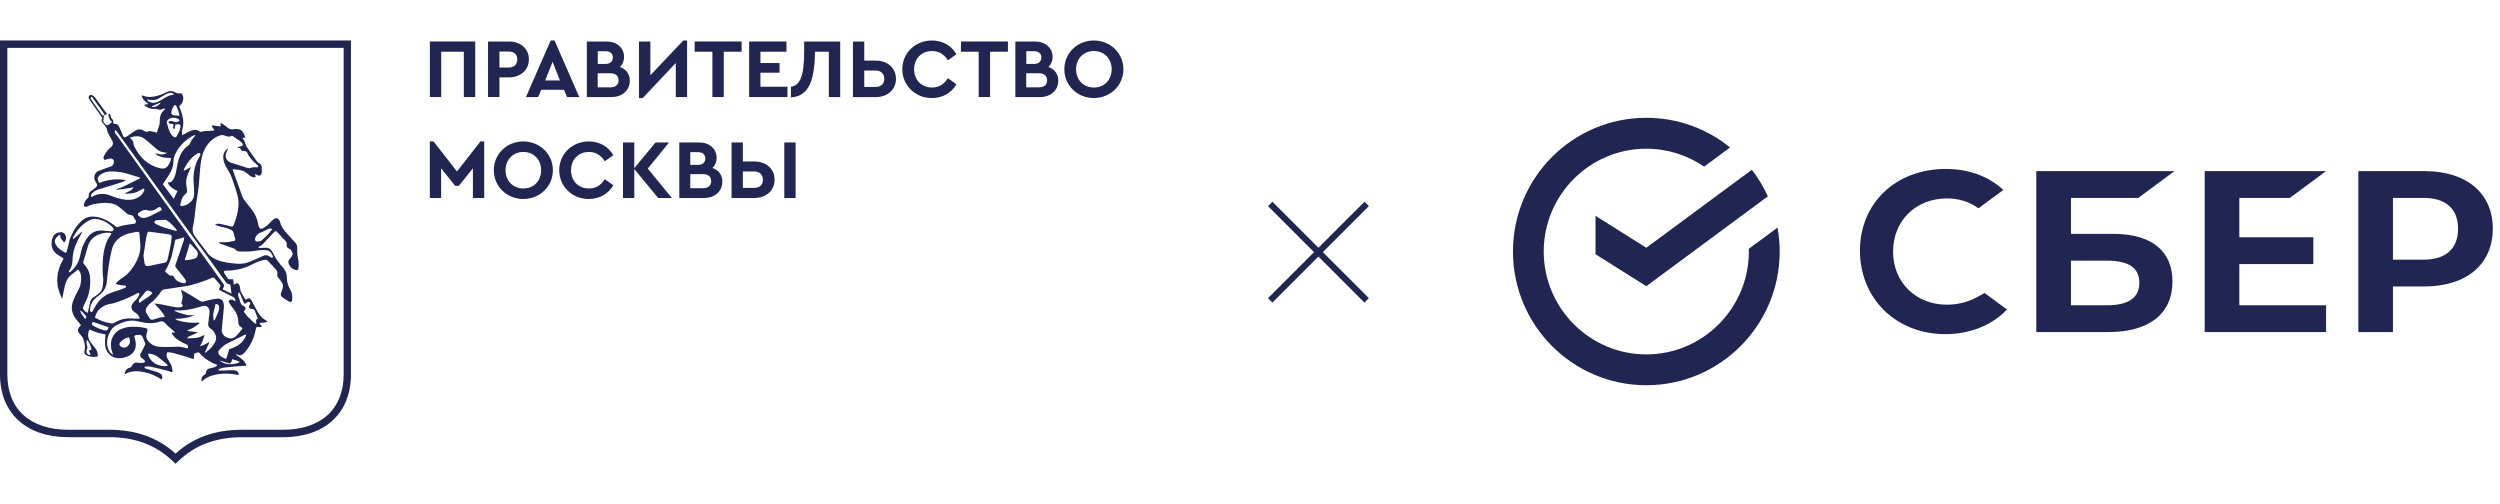 <svg width="347" height="70" viewBox="0 0 347 70" fill="none" xmlns="http://www.w3.org/2000/svg" xmlns:xlink="http://www.w3.org/1999/xlink">
	<desc>
			Created with Pixso.
	</desc>
	<defs/>
	<path id="Vector" d="M0 51.97C0 57.34 3.63 60.68 9.47 60.68L15.14 60.68C18.71 60.68 21.57 61.74 23.89 63.92L24.37 64.37L24.84 63.92C27.14 61.75 30 60.69 33.59 60.69L39.26 60.69C45.09 60.69 48.71 57.36 48.71 51.98L48.71 5.62L0 5.62L0 51.97ZM1.02 6.64L47.7 6.64L47.7 51.97C47.7 56.78 44.54 59.65 39.28 59.65L33.6 59.65C29.85 59.65 26.83 60.73 24.37 62.96C21.9 60.73 18.87 59.65 15.14 59.65L9.47 59.65C4.18 59.65 1.02 56.78 1.02 51.97L1.02 6.64Z" fill="#212552" fill-opacity="1" fill-rule="nonzero"/>
	<path id="Vector" d="M41.47 36.41C41.34 35.79 41.19 35.16 41.26 34.51C41.3 34.13 41.15 33.85 40.89 33.58C40.51 33.17 40.12 32.75 39.74 32.31C39.36 31.88 39.02 31.44 38.89 30.86C38.87 30.76 38.82 30.67 38.78 30.59C38.61 30.28 38.35 30.2 38.06 30.38C37.84 30.52 37.65 30.72 37.47 30.91C37.18 31.25 36.85 31.51 36.45 31.7C36.21 31.81 36.07 31.76 35.95 31.51C35.9 31.38 35.85 31.24 35.83 31.09C35.71 30.4 35.45 29.78 35.03 29.2C34.85 28.97 34.64 28.74 34.47 28.49C34.16 28.06 33.77 27.69 33.6 27.17C33.24 26.16 32.86 25.16 32.5 24.14C32.42 23.95 32.37 23.74 32.29 23.48C32.55 23.5 32.74 23.52 32.94 23.55C33.38 23.61 33.82 23.69 34.19 23.98C34.37 24.12 34.54 24.29 34.72 24.41C34.87 24.51 35.03 24.58 35.21 24.62C35.29 24.64 35.42 24.58 35.49 24.51C35.52 24.48 35.44 24.35 35.41 24.26C35.4 24.22 35.38 24.18 35.37 24.14C35.5 24.16 35.58 24.22 35.67 24.28C35.89 24.43 36.04 24.43 36.21 24.24C36.3 24.14 36.33 23.98 36.34 23.85C36.35 23.62 36.33 23.4 36.32 23.17C36.31 22.93 36.21 22.76 35.98 22.65C35.84 22.58 35.7 22.46 35.61 22.33C35.14 21.69 34.7 21.04 34.26 20.4C34.18 20.28 34.1 20.15 34.07 20.01C34 19.74 33.92 19.48 33.71 19.27C33.68 19.25 33.68 19.19 33.67 19.13C33.8 19.11 33.92 19.1 34.07 19.08C33.94 18.81 33.86 18.55 33.71 18.33C33.6 18.17 33.41 18.02 33.24 17.97C33.01 17.9 32.76 17.88 32.53 17.92C32.08 18.03 31.74 17.89 31.42 17.58C31.23 17.41 31.02 17.28 30.8 17.14C30.76 17.1 30.67 17.11 30.59 17.11C30.61 17.27 30.62 17.37 30.64 17.55C30.21 17.49 29.81 17.44 29.4 17.4C29.38 17.72 29.7 17.82 29.77 18.1C29.65 18.12 29.55 18.15 29.45 18.15C28.93 18.17 28.42 18.15 27.91 18.3C27.83 18.32 27.73 18.27 27.65 18.22C27.4 18.03 27.13 17.99 26.83 18.06C26.38 18.17 25.97 18.37 25.58 18.62C25.5 18.66 25.41 18.69 25.26 18.76C25.26 18.5 25.22 18.29 25.26 18.13C25.52 17.34 25.48 16.55 25.24 15.78C25.15 15.44 24.99 15.13 24.87 14.78C24.89 14.75 24.92 14.7 24.96 14.66C25.29 14.39 25.41 14.03 25.44 13.64C25.45 13.43 25.36 13.21 25.26 13.03C25.18 12.87 24.97 12.99 24.82 12.97C24.66 12.95 24.48 12.93 24.35 12.84C23.93 12.58 23.5 12.58 23.07 12.81C22.53 13.09 21.97 13.3 21.37 13.4C20.92 13.48 20.48 13.5 20.04 13.34C19.92 13.29 19.8 13.27 19.64 13.23C19.78 13.8 20.16 14.11 20.56 14.39C20.43 14.63 20.19 14.39 20.06 14.55C20.06 14.58 20.06 14.61 20.06 14.62C20.44 14.95 20.87 15.14 21.39 15.11C21.51 15.11 21.63 15.11 21.73 15.14C22.04 15.24 22.32 15.27 22.61 15.12C22.71 15.07 22.8 15.02 22.89 15.1C22.89 15.13 22.9 15.14 22.89 15.15C22.87 15.18 22.86 15.21 22.83 15.24C22.33 15.64 22.17 16.19 22.17 16.81C22.17 17.14 22.13 17.46 21.97 17.76C21.92 17.88 21.91 18.02 21.86 18.14C21.84 18.23 21.81 18.31 21.77 18.41C21.51 18.35 21.27 18.26 21.04 18.23C20.88 18.2 20.7 18.19 20.55 18.25C20.34 18.32 20.19 18.3 20.01 18.17C19.63 17.91 19.22 17.88 18.81 18.13C18.55 18.28 18.3 18.46 18.05 18.63C17.86 18.76 17.69 18.91 17.49 19.01C17.36 19.09 17.2 19.11 17.12 18.93C16.96 18.57 16.81 18.2 16.65 17.84C16.51 17.54 16.4 17.19 15.96 17.21C15.79 17.21 15.71 17.09 15.71 16.92C15.71 16.82 15.73 16.69 15.68 16.65C15.45 16.47 15.39 16.22 15.32 15.96C15.29 15.83 15.21 15.74 15.08 15.8C15.08 15.95 15.07 16.09 15.07 16.14C15.16 16.36 15.21 16.52 15.29 16.71C15.28 16.71 15.32 16.71 15.37 16.74C15.53 16.79 15.55 16.92 15.44 17.02C15.31 17.16 15.15 17.28 14.99 17.36C14.92 17.4 14.75 17.36 14.7 17.31C14.49 17.09 14.19 16.9 14.39 16.51C14.32 16.14 14.49 15.95 14.83 15.84C14.84 15.84 14.85 15.8 14.86 15.79C14.75 15.65 14.63 15.51 14.52 15.37C14.08 14.76 13.65 14.15 13.2 13.54C13.11 13.42 12.98 13.32 12.85 13.23C12.69 13.13 12.49 13.17 12.39 13.29C12.26 13.43 12.29 13.58 12.37 13.73C12.42 13.83 12.49 13.93 12.56 14.03C13.06 14.74 13.55 15.45 14.06 16.16C14.13 16.27 14.22 16.39 14.15 16.52C14.03 16.71 14.1 16.87 14.22 17.02C14.34 17.17 14.48 17.31 14.59 17.47C14.7 17.63 14.83 17.79 14.85 17.97C14.91 18.36 15.1 18.67 15.28 18.99C15.39 19.17 15.48 19.35 15.58 19.53C15.75 19.86 15.71 20.14 15.44 20.39C15.28 20.54 15.1 20.67 14.97 20.83C14.77 21.08 14.6 21.33 14.45 21.61C14.35 21.78 14.31 21.99 14.5 22.2C14.73 22.14 14.97 22.1 15.19 22.03C15.56 21.9 15.87 22.17 15.8 22.58C15.75 22.83 15.62 23.03 15.37 23.12C15.24 23.16 15.11 23.18 14.99 23.24C14.55 23.4 14.1 23.55 13.67 23.73C12.99 24.03 12.96 24.82 13.29 25.26C13.58 25.64 13.53 25.85 13.15 26.15C12.98 26.29 12.8 26.4 12.62 26.53C12.42 26.68 12.28 26.87 12.32 27.14C12.34 27.3 12.27 27.41 12.15 27.52C11.92 27.73 11.77 27.98 11.67 28.28C11.62 28.43 11.63 28.56 11.75 28.68C11.87 28.78 11.98 28.71 12.08 28.66C12.34 28.57 12.59 28.43 12.86 28.37C13.51 28.24 14.17 28.14 14.84 28.17C15.39 28.2 15.93 28.28 16.38 28.61C16.73 28.87 17.05 29.16 17.38 29.44C17.52 29.56 17.65 29.69 17.82 29.77C18 29.85 18.24 29.82 18.39 29.93C18.54 30.04 18.62 30.26 18.72 30.42L18.74 30.45C18.9 30.58 18.88 30.75 18.83 30.91C18.79 31.07 18.64 31.05 18.51 31.07C17.79 31.16 17.09 31.25 16.41 31.49C16.28 31.54 16.19 31.53 16.08 31.44C15.91 31.3 15.72 31.16 15.53 31.03C14.78 30.52 13.98 30.13 13.06 30.07C12.39 30.02 11.79 30.23 11.3 30.68C10.69 31.23 10.28 31.9 9.93 32.63C9.75 32.97 9.63 33.34 9.56 33.72C9.48 34.1 9.37 34.49 9.27 34.87C9.2 35.09 9.12 35.13 8.95 35.02C8.54 34.76 8.12 34.54 7.84 34.1C7.5 33.57 7.49 33.28 8.03 32.75C8.1 32.67 8.22 32.64 8.34 32.58C8.42 32.81 8.34 33.04 8.52 33.2C8.67 33.33 8.78 33.51 8.9 33.67C9.32 33.27 9.23 32.53 8.76 32.29C8.66 32.25 8.54 32.22 8.45 32.23C7.84 32.28 7.43 32.49 7.25 33.16C7.03 33.95 7.16 34.7 7.86 35.25C8.09 35.43 8.34 35.57 8.59 35.72C8.82 35.85 8.83 35.87 8.72 36.11C8.7 36.17 8.65 36.22 8.63 36.27C7.89 37.67 7.71 39.11 8.25 40.61C8.35 40.88 8.48 41.15 8.62 41.49C8.75 40.85 8.86 40.31 8.98 39.77C9.14 39.04 9.46 38.41 10.11 37.98C10.31 37.84 10.51 37.67 10.7 37.5C10.75 37.47 10.81 37.45 10.87 37.42C11.08 37.7 11.24 37.99 11.25 38.31C11.3 39 11.21 39.66 10.86 40.28C10.63 40.71 10.4 41.15 10.21 41.61C9.8 42.55 9.91 43.45 10.53 44.27C10.75 44.56 10.99 44.81 11.24 45.12C11.16 45.22 11.04 45.35 10.94 45.48C10.76 45.72 10.76 45.94 10.93 46.18C11 46.29 11.11 46.38 11.19 46.49C11.32 46.66 11.49 46.82 11.56 47.03C11.73 47.55 11.88 48.08 11.73 48.66C11.66 48.88 11.68 49.12 11.92 49.26C12.37 49.52 12.85 49.58 13.36 49.52C13.58 49.49 13.61 49.43 13.57 49.2C13.53 48.89 13.43 48.61 13.24 48.36C13 48.06 12.76 47.76 12.54 47.45C12.17 46.94 12.13 46.22 12.44 45.73C13.13 46.08 13.85 46.29 14.63 46.4C14.63 46.5 14.63 46.56 14.63 46.62C14.58 47.08 14.56 47.55 14.61 48.03C14.67 48.71 15.23 49.41 15.84 49.61C16.55 49.82 17.23 49.7 17.88 49.39C18.54 49.07 18.96 48.42 18.83 47.49C18.79 47.22 18.71 46.96 18.64 46.66C18.79 46.44 19.05 46.5 19.28 46.48C19.52 46.45 19.7 46.56 19.8 46.8C19.91 47.07 20.01 47.34 20.13 47.6C20.19 47.74 20.17 47.83 20.09 47.96C19.89 48.33 19.72 48.72 19.51 49.1C19.39 49.33 19.46 49.5 19.62 49.65C19.74 49.76 19.87 49.83 19.99 49.94C20.19 50.12 20.17 50.3 19.9 50.35C19.67 50.4 19.41 50.4 19.19 50.35C18.77 50.26 18.49 50.39 18.3 50.78C18.25 50.9 18.18 51.01 18.02 51.04C17.64 51.11 17.45 51.38 17.32 51.71C17.3 51.76 17.32 51.84 17.32 51.93C17.48 51.85 17.59 51.8 17.71 51.75C18.49 51.44 19.27 51.49 20.06 51.66C20.88 51.83 21.64 52.17 22.35 52.63C22.38 52.65 22.44 52.65 22.49 52.66C22.57 52.28 22.51 51.97 22.14 51.8C22.05 51.75 21.96 51.69 21.85 51.66C21.36 51.49 20.86 51.35 20.36 51.2C20.22 51.16 20.07 51.15 20.04 50.92C20.34 50.84 20.64 50.84 20.92 50.9C21.68 51.06 22.42 51.26 23.18 51.44C23.41 51.49 23.63 51.59 23.88 51.67C23.9 51.58 23.95 51.52 23.95 51.45C23.9 51.12 23.85 50.78 23.67 50.49C23.53 50.26 23.41 50.03 23.27 49.8C23.09 49.52 23.07 49.24 23.2 48.9C23.84 48.87 24.42 49.11 25.03 49.27C25.64 49.43 26.24 49.65 26.89 49.85C26.92 49.57 26.94 49.33 26.96 49.09C27.06 49.04 27.15 49.01 27.24 48.98C27.57 48.86 27.57 48.86 27.82 49.14C28.24 49.62 28.74 49.98 29.29 50.25C29.34 50.31 29.4 50.35 29.47 50.38C29.53 50.4 29.59 50.41 29.65 50.44C29.75 50.48 29.87 50.51 29.98 50.56C30.15 50.64 30.16 50.77 29.96 50.88C29.75 50.99 29.52 51.06 29.29 51.09C28.86 51.15 28.63 51.34 28.59 51.71C28.57 51.83 28.55 51.94 28.41 52C28.07 52.16 27.97 52.46 27.95 52.76C27.95 52.81 27.98 52.87 28.02 52.94C28.15 52.83 28.23 52.76 28.33 52.68C28.97 52.2 29.73 52 30.53 51.9C31.36 51.81 32.19 51.87 33.01 52.03C33.06 52.03 33.1 52.03 33.17 52.02C33.12 51.68 32.97 51.45 32.56 51.41C32.45 51.4 32.34 51.37 32.24 51.38C31.72 51.4 31.2 51.42 30.68 51.44C30.54 51.44 30.39 51.48 30.29 51.3C30.55 51.15 30.83 51.05 31.12 51.02C31.89 50.93 32.66 50.87 33.44 50.8C33.67 50.78 33.91 50.79 34.17 50.78C34.17 50.71 34.19 50.63 34.17 50.59C34.02 50.33 33.87 50.07 33.6 49.87C33.39 49.74 33.21 49.56 33 49.42C32.87 49.33 32.78 49.22 32.72 49.09C32.78 49.12 32.82 49.15 32.87 49.18C33.21 49.38 33.51 49.34 33.8 49.08C33.8 49.08 33.89 48.99 33.93 48.95C34.73 48.06 35.23 47.04 35.46 45.87C35.5 45.7 35.56 45.54 35.62 45.38C35.89 45.35 36.13 45.5 36.33 45.32C36.31 45.09 35.98 45.07 36.06 44.81C36.41 44.77 36.78 44.84 37.14 44.63C37.07 44.58 37.03 44.54 36.98 44.51C36.49 44.24 36.09 43.87 35.82 43.39C35.52 42.85 35.24 42.31 34.94 41.77C34.71 41.35 34.55 41.32 34.18 41.56C34.17 41.57 34.14 41.56 34.05 41.56C33.89 41.28 33.69 40.98 33.52 40.67C33.4 40.45 33.34 40.24 33.33 39.98C33.33 39.79 33.24 39.6 33.13 39.45C33.01 39.26 32.9 39.26 32.7 39.38C32.64 39.43 32.56 39.46 32.45 39.52C32.42 39.25 32.39 39.03 32.36 38.76C32.19 38.76 32.04 38.76 31.9 38.76C31.74 38.77 31.62 38.7 31.54 38.57C31.4 38.35 31.25 38.12 31.12 37.89C31.02 37.7 31.07 37.6 31.3 37.57C31.34 37.57 31.4 37.57 31.44 37.57C32.71 37.55 33.93 37.28 35.05 36.67C35.54 36.41 36.05 36.23 36.58 36.09C36.79 36.04 37.01 36.02 37.18 36.2C37.55 36.59 37.91 36.98 38.27 37.37C38.44 37.56 38.54 37.79 38.49 38.07C38.44 38.28 38.54 38.46 38.69 38.62C38.85 38.8 38.99 39.03 39.13 39.23C39.31 39.49 39.32 39.77 39.22 40.06C39.16 40.25 39.11 40.43 39.03 40.61C38.91 40.88 38.97 41.1 39.19 41.25C39.49 41.47 39.8 41.68 40.13 41.86C40.38 41.98 40.52 41.89 40.55 41.62C40.6 41.14 40.57 40.68 40.31 40.25C39.99 39.71 39.81 39.12 39.81 38.49C39.81 37.88 39.54 37.41 39.15 36.98C38.83 36.64 38.57 36.26 38.31 35.89C38.14 35.64 38.03 35.35 37.89 35.09C37.66 34.67 37.36 34.33 36.81 34.39C36.57 34.41 36.31 34.41 36.06 34.41C35.99 34.41 35.93 34.36 35.85 34.34C35.85 34.32 35.85 34.29 35.84 34.27C36.32 34.13 36.6 33.76 36.91 33.42C37.28 33.03 37.65 32.63 38.03 32.24C38.23 32.03 38.28 32.04 38.49 32.23C38.55 32.28 38.61 32.35 38.66 32.41C38.95 32.72 39.23 33.04 39.53 33.34C39.72 33.52 39.83 33.71 39.79 33.98C39.76 34.25 39.89 34.43 40.16 34.53C40.26 34.56 40.35 34.63 40.41 34.72C40.7 35.18 40.68 35.43 40.3 35.85C40.27 35.89 40.24 35.93 40.2 35.96C39.98 36.18 39.99 36.43 40.11 36.7C40.28 37.06 40.55 37.32 40.94 37.45C41.25 37.56 41.41 37.49 41.44 37.17C41.48 36.9 41.47 36.61 41.41 36.35L41.47 36.41ZM14.13 15.92C13.67 15.25 13.2 14.57 12.73 13.9C12.65 13.78 12.48 13.61 12.65 13.49C12.84 13.35 12.88 13.62 12.96 13.73C13.41 14.35 13.87 14.98 14.32 15.6C14.39 15.71 14.45 15.84 14.52 15.97C14.32 16.08 14.22 16.04 14.15 15.92L14.13 15.92ZM27.42 21.3C27.54 21.23 27.68 21.2 27.78 21.32C27.87 21.43 27.8 21.55 27.74 21.66C27.04 22.76 26.79 23.97 26.87 25.25C26.91 25.78 26.95 26.31 26.95 26.84C26.95 27.62 26.53 28.12 25.85 28.44C25.65 28.52 25.44 28.57 25.22 28.6C25.08 28.62 24.99 28.54 25.03 28.38C25.15 27.83 25.28 27.29 25.75 26.93C25.94 26.78 25.99 26.61 25.96 26.39C25.91 26.12 25.88 25.84 25.85 25.57C25.79 25.16 25.89 24.77 26.01 24.39C26.12 24.02 26.3 23.68 26.44 23.32C26.46 23.28 26.47 23.24 26.5 23.19C26.14 23.31 25.9 23.61 25.5 23.68C25.51 23.59 25.51 23.53 25.53 23.48C25.84 22.88 26.21 22.31 26.69 21.83C26.91 21.63 27.16 21.46 27.41 21.3L27.42 21.3ZM27.01 18.74C27.01 18.74 27.06 18.74 27.11 18.77C27.08 18.83 27.06 18.9 27.02 18.94C26.75 19.21 26.55 19.51 26.39 19.86C26.33 19.99 26.25 20.13 26.14 20.2C25.41 20.69 25.02 21.4 24.78 22.2C24.58 22.87 24.51 23.57 24.34 24.25C24.26 24.53 24.12 24.81 23.96 25.06C23.83 25.26 23.58 25.35 23.26 25.32C23.41 25.66 23.62 25.88 23.86 26.06C24.09 26.25 24.37 26.37 24.63 26.52C24.47 26.85 24.3 27.21 24.12 27.6C23.58 26.88 23.07 26.2 22.6 25.57C22.92 25.09 23.21 24.67 23.49 24.23C23.86 23.65 24.06 23 24.08 22.31C24.09 21.97 24.18 21.67 24.33 21.37C24.91 20.17 25.83 19.31 27.02 18.73L27.01 18.74ZM23.79 17.19C24.09 17.19 24.13 17.24 24.06 17.54C24.01 17.71 23.97 17.85 24.25 17.9C24.28 17.7 24.3 17.49 24.34 17.29C25.04 17.17 25.16 17.29 24.98 17.9C24.89 18.25 24.72 18.57 24.54 18.88C24.41 19.12 24.29 19.11 24.07 18.96C23.7 18.7 23.55 18.3 23.41 17.9C23.31 17.64 23.27 17.36 23.17 17.1C23.11 16.91 23.17 16.78 23.29 16.65C23.71 16.21 24.56 16.24 24.96 16.71C24.76 16.96 24.43 17.02 24.13 16.89C23.98 16.82 23.82 16.78 23.66 16.78C23.56 16.78 23.46 16.88 23.36 16.93C23.47 17.15 23.61 17.2 23.8 17.2L23.79 17.19ZM24.49 14.75C24.61 14.99 24.69 15.24 24.78 15.48C24.83 15.66 24.88 15.84 24.93 16.07C24.61 16.05 24.37 16.04 24.13 16.01C23.86 15.98 23.75 15.83 23.79 15.56C23.83 15.26 23.94 14.98 24.12 14.73C24.27 14.52 24.37 14.52 24.49 14.75ZM21.11 14.84C21.11 14.84 21.09 14.78 21.08 14.75C21.48 14.58 21.87 14.39 22.32 14.21C22.06 14.66 21.57 14.9 21.11 14.84ZM22.67 13.71C22.29 13.93 21.92 14.19 21.46 14.26C21.13 14.32 20.84 14.22 20.57 14.05C20.51 14.01 20.48 13.93 20.41 13.81C20.66 13.83 20.85 13.84 21.03 13.87C21.4 13.92 21.72 13.85 22.04 13.66C22.4 13.44 22.77 13.23 23.13 13.02C23.4 12.87 23.68 12.85 23.97 12.95C24.02 12.97 24.07 13.02 24.13 13.08C24.09 13.12 24.06 13.16 24.03 13.16C23.52 13.19 23.09 13.47 22.66 13.7L22.67 13.71ZM20.03 19.25C20.45 19.55 20.84 19.9 21.23 20.25C21.59 20.57 21.93 20.91 22.4 21.07C22.64 21.14 22.9 21.16 23.21 21.22C22.92 21.39 22.64 21.46 22.38 21.44C22.1 21.43 21.83 21.32 21.54 21.25C21.78 21.67 22.67 21.96 23.71 21.92C23.71 22.03 23.74 22.16 23.71 22.25C23.6 22.5 23.48 22.76 23.33 22.99C23.07 23.36 22.71 23.47 22.25 23.36C20.55 22.96 19.41 21.89 18.66 20.36C18.58 20.21 18.54 20.05 18.52 19.88C18.49 19.64 18.42 19.44 18.19 19.31C18.14 19.27 18.12 19.2 18.05 19.11C18.78 18.83 19.44 18.83 20.04 19.25L20.03 19.25ZM17.59 27.74C16.77 27.67 16.01 27.42 15.26 27.12C14.43 26.8 13.61 26.84 12.82 27.29C12.79 27.32 12.75 27.32 12.71 27.34C12.56 27.17 12.61 27.03 12.73 26.89C13 26.58 13.34 26.39 13.72 26.27C14.7 25.98 15.67 25.69 16.63 25.38C16.82 25.32 17.02 25.24 17.2 25.17C17.28 25.13 17.33 25.08 17.46 24.99C16.14 24.77 14.96 24.93 13.77 25.39C13.44 24.84 13.5 24.57 13.98 24.22C14.42 23.9 14.91 23.81 15.42 23.8C16.13 23.8 16.84 23.87 17.54 24.07C18.16 24.25 18.78 24.44 19.4 24.64C19.42 24.64 19.44 24.67 19.47 24.7C19.29 24.91 19.03 24.92 18.82 25.05C18.62 25.18 18.39 25.28 18.17 25.38C17.95 25.5 17.72 25.61 17.49 25.72C17.28 25.83 17.06 25.92 16.83 26.02C16.61 26.11 16.36 26.18 16.13 26.3C16.33 26.4 16.51 26.3 16.69 26.28C16.9 26.25 17.1 26.22 17.31 26.2C17.51 26.17 17.72 26.15 17.91 26.11C18.11 26.07 18.3 26.02 18.52 25.98C18.41 26.32 18.19 26.46 17.32 26.83C17.37 26.86 17.42 26.89 17.45 26.89C18.11 26.87 18.75 26.84 19.34 26.47C19.49 26.38 19.65 26.29 19.81 26.21C19.87 26.19 19.97 26.19 20.01 26.22C20.04 26.27 20.05 26.37 20.03 26.42C19.88 26.79 19.64 27.1 19.32 27.32C18.8 27.66 18.23 27.78 17.6 27.73L17.59 27.74ZM24.43 37.15C24.76 37.55 25.09 37.96 25.4 38.36C25.53 38.53 25.66 38.7 25.77 38.9C25.81 38.98 25.85 39.13 25.79 39.19C25.73 39.26 25.59 39.34 25.49 39.32C24.96 39.21 24.45 39.03 24.18 38.51C24.08 38.3 23.96 38.19 23.7 38.25C23.64 38.26 23.56 38.23 23.5 38.2C23.34 38.07 23.19 37.93 23.04 37.8C22.93 37.7 22.91 37.6 22.99 37.48C23.09 37.31 23.21 37.14 23.29 36.95C23.47 36.52 23.68 36.1 23.8 35.65C24 34.88 24.15 34.1 24.34 33.28C24.69 33.19 25.09 33.08 25.56 32.95C25.53 33.12 25.56 33.25 25.51 33.37C25.24 34.18 24.96 34.99 24.69 35.8C24.58 36.1 24.48 36.41 24.37 36.72C24.3 36.88 24.33 37.02 24.43 37.16L24.43 37.15ZM25.64 36.1C25.87 35.35 26.11 34.6 26.34 33.79C26.45 33.88 26.52 33.92 26.57 33.98C26.82 34.25 27.08 34.53 27.32 34.81C27.54 35.07 27.47 35.63 27.2 35.81C26.97 35.96 25.97 36.16 25.63 36.1L25.64 36.1ZM18.73 43.37C18.99 43.53 19.21 43.7 19.32 43.99C19.35 44.07 19.35 44.15 19.36 44.24C18.93 44.22 18.54 44.21 18.16 44.2C17.33 44.16 16.56 44.38 15.85 44.82C15.77 44.88 15.65 44.91 15.55 44.9C14.93 44.81 14.34 44.67 13.79 44.39C13.58 44.28 13.38 44.2 13.19 44.1C13.23 43.73 13.53 43.14 13.8 42.91C14.26 42.51 14.78 42.23 15.42 42.16C15.79 42.11 16.14 41.96 16.5 41.84C17.4 41.54 18.25 41.15 19.07 40.69C19.11 40.67 19.15 40.66 19.21 40.65C19.23 40.65 19.25 40.65 19.31 40.66C19.41 40.96 19.22 41.17 19.07 41.39C18.91 41.61 18.7 41.77 18.53 41.97C18.09 42.5 18.15 43 18.74 43.37L18.73 43.37ZM19.4 41.46C19.63 41.19 19.86 40.93 20.07 40.65C20.36 40.28 20.56 40.24 20.96 40.5C21.01 40.53 21.05 40.57 21.1 40.6C21.11 40.61 21.12 40.65 21.14 40.7C20.68 41.29 19.92 41.53 19.38 42.06C19.22 41.77 19.23 41.65 19.41 41.45L19.4 41.46ZM20.9 36.87C20.22 37.02 20.1 36.95 20.02 36.25C19.99 36.03 19.96 35.8 19.93 35.57C19.92 35.57 19.91 35.57 19.9 35.57C20.02 34.76 20.14 33.95 20.27 33.14C20.31 32.9 20.36 32.65 20.44 32.41C20.5 32.17 20.56 32.14 20.81 32.17C21.68 32.28 22.55 32.4 23.42 32.52C23.5 32.53 23.58 32.57 23.66 32.59C23.8 32.65 23.85 32.73 23.84 32.9C23.73 33.95 23.5 34.99 23.26 36.02C23.19 36.3 23.04 36.44 22.75 36.49C22.13 36.6 21.52 36.73 20.91 36.87L20.9 36.87ZM24.41 32.05C23.53 31.78 22.61 31.6 21.78 31.16C21.63 31.08 21.43 31.02 21.44 30.82C21.44 30.62 21.68 30.58 21.83 30.56C22.21 30.52 22.6 30.52 22.99 30.52C23.06 30.52 23.15 30.58 23.21 30.62C23.74 30.99 24.16 31.46 24.58 32C24.49 32.03 24.45 32.05 24.42 32.04L24.41 32.05ZM22.13 29.33C21.69 29.56 21.26 29.79 20.81 30C20.58 30.11 20.33 30.19 20.08 30.24C19.75 30.32 19.47 30.18 19.24 29.94C19.1 29.79 19.1 29.66 19.25 29.54C19.61 29.26 20.03 29.04 20.48 29.18C20.92 29.32 21.29 29.24 21.65 29.01C21.71 28.97 21.77 28.93 21.83 28.89C22.2 28.64 22.25 28.65 22.48 29.13C22.35 29.2 22.24 29.28 22.12 29.34L22.13 29.33ZM11.13 35.41C10.98 36.32 10.55 37.06 9.86 37.66C9.79 37.72 9.69 37.76 9.61 37.81C9.59 37.79 9.57 37.75 9.55 37.73C9.57 37.68 9.58 37.61 9.61 37.57C9.94 37.12 10.05 36.6 10.07 36.06C10.09 35.11 10.36 34.22 10.78 33.39C10.98 32.98 11.21 32.59 11.46 32.15C11.36 32.21 11.3 32.23 11.24 32.27C10.96 32.52 10.68 32.77 10.4 33C10.34 33.06 10.25 33.1 10.13 33.17C10.13 33.07 10.11 33.01 10.13 32.98C10.66 31.98 11.35 31.13 12.38 30.59C12.66 30.43 12.95 30.37 13.25 30.39C14.21 30.46 15 30.92 15.67 31.59C15.75 31.68 15.82 31.77 15.74 31.91C15.67 32.05 15.57 32.13 15.4 32.11C15 32.06 14.61 32.03 14.21 32C13.15 31.91 12.45 32.45 11.92 33.31C11.52 33.95 11.27 34.66 11.16 35.4L11.13 35.41ZM11.83 44.32C11.56 43.92 11.29 43.59 11.12 43.18C11.15 43.16 11.18 43.14 11.2 43.12C11.29 43.19 11.37 43.26 11.45 43.33C11.58 43.47 11.71 43.62 11.84 43.75C12.03 43.96 12.03 43.96 11.81 44.31L11.83 44.32ZM12.7 48.53C12.58 48.57 12.48 48.59 12.4 48.62C12.31 48.81 12.46 48.9 12.52 49.03C12.55 49.1 12.53 49.18 12.54 49.27C12.45 49.26 12.35 49.27 12.28 49.23C11.99 49.04 11.92 48.87 12.05 48.56C12.13 48.36 12.16 48.18 12.08 47.96C11.97 47.62 11.99 47.39 12.08 47.17C12.27 47.3 12.65 48.09 12.7 48.53ZM12.18 43.43C11.85 43.29 11.63 43.1 11.52 42.8C11.49 42.72 11.56 42.58 11.6 42.47C11.77 42.08 11.98 41.71 12.13 41.32C12.5 40.32 12.6 39.29 12.47 38.25C12.4 37.66 12.08 37.14 11.68 36.68C11.58 36.57 11.52 36.46 11.58 36.3C11.79 35.59 11.99 34.88 12.2 34.18C12.48 33.27 13.1 32.71 14.01 32.45C14.41 32.33 14.8 32.26 15.23 32.32C15.29 32.32 15.36 32.37 15.46 32.4C15.41 32.5 15.38 32.58 15.32 32.66C14.76 33.42 14.51 34.3 14.37 35.22C14.25 36 14.23 36.8 14.25 37.6C14.25 37.91 14.26 38.23 14.31 38.54C14.36 38.94 14.31 39.34 14.26 39.73C14.21 40.19 13.98 40.55 13.62 40.82C13.41 40.98 13.19 41.13 12.96 41.27C12.72 41.42 12.57 41.63 12.52 41.91C12.42 42.39 12.3 42.87 12.18 43.42L12.18 43.43ZM12.6 43.28C12.54 43.24 12.48 43.1 12.48 43.01C12.54 42.21 12.9 41.6 13.56 41.14C14.29 40.65 14.75 39.99 14.83 39.09C14.96 37.6 15.16 36.11 15.52 34.66C15.75 33.71 16.35 33.04 17.23 32.63C17.81 32.36 18.41 32.29 19.03 32.18C19.28 32.14 19.34 32.21 19.36 32.47C19.39 32.93 19.42 33.39 19.47 33.85C19.58 35.03 19.13 36.05 18.51 37.01C18.11 37.61 17.66 38.15 17.03 38.53C16.78 38.68 16.56 38.88 16.34 39.06C16.25 39.13 16.18 39.23 16.05 39.37C16.54 39.63 17.03 39.59 17.47 39.65C17.55 39.82 17.47 39.9 17.35 39.96C17.09 40.05 16.83 40.16 16.58 40.25C16.12 40.41 15.66 40.54 15.21 40.72C14.33 41.09 13.68 41.71 13.22 42.54C13.11 42.74 12.99 42.93 12.88 43.14C12.82 43.25 12.73 43.37 12.6 43.29L12.6 43.28ZM14.52 45.86C13.95 45.72 13.4 45.49 12.89 45.18C12.7 45.06 12.7 45 12.89 44.67C13.61 44.91 14.33 45.16 15.05 45.41C15.03 45.74 14.83 45.94 14.53 45.86L14.52 45.86ZM17.52 48.19C17.23 48.34 16.7 48.18 16.59 47.88C16.55 47.8 16.58 47.67 16.62 47.61C16.73 47.47 16.84 47.33 16.99 47.22C17.24 47.03 17.54 46.87 17.88 46.82C18.22 47.33 17.99 47.94 17.52 48.19ZM23.31 50.72C23.01 50.92 22.19 50.81 21.62 50.51C21.05 50.21 20.57 49.56 20.56 49.08C21 49.11 21.42 49.2 21.78 49.44C22.18 49.72 22.53 50.04 22.91 50.34C23.05 50.45 23.17 50.58 23.31 50.71L23.31 50.72ZM26.06 48.36C25.99 48.35 25.9 48.34 25.83 48.32C25.4 48.19 24.98 48.11 24.54 48.12C23.97 48.14 23.41 48.18 22.83 48.16C22.38 48.14 21.92 48.16 21.48 48C21.07 47.85 20.74 47.59 20.49 47.23C20.23 46.85 20.28 46.44 20.42 46.04C20.53 45.71 20.5 45.6 20.16 45.53C19.81 45.45 19.47 45.38 19.12 45.37C18.5 45.35 17.86 45.32 17.25 45.51C16.69 45.69 16.18 45.95 15.83 46.45C15.3 47.24 15.28 48.07 15.6 48.95C15.62 49.02 15.65 49.1 15.67 49.16C15.65 49.18 15.62 49.2 15.6 49.22C15.52 49.13 15.41 49.07 15.33 48.97C14.85 48.35 14.78 47.63 14.94 46.91C15.02 46.56 15.18 46.23 15.36 45.91C15.7 45.29 16.33 45.03 16.94 44.78C17.64 44.51 18.37 44.42 19.11 44.59C19.47 44.66 19.81 44.75 20.17 44.8C20.76 44.89 21.35 44.87 21.93 44.72C21.98 44.71 22.05 44.68 22.1 44.66C22.49 44.52 22.77 44.64 23.04 44.96C23.34 45.32 23.73 45.6 24.08 45.92C24.14 45.99 24.21 46.05 24.27 46.11C24.26 46.13 24.24 46.16 24.23 46.18C24.1 46.17 23.97 46.16 23.81 46.14C23.85 46.24 23.86 46.3 23.89 46.36C24.27 46.95 24.84 47.31 25.46 47.61C25.57 47.66 25.67 47.72 25.78 47.76C26.12 47.92 26.13 47.93 26.06 48.36ZM28.43 48.94C28.65 48.42 28.86 47.96 29.06 47.51C29.05 47.5 29.03 47.48 29.02 47.47C28.83 47.59 28.63 47.72 28.43 47.81C28.22 47.91 28 48 27.75 48.04C28.07 47.55 28.26 47.04 28.37 46.49C28.06 46.62 27.78 46.8 27.48 46.85C27.01 46.94 26.53 46.94 26.04 46.97C26.03 46.94 26.02 46.92 26 46.89C26.06 46.83 26.12 46.76 26.19 46.72C26.53 46.56 26.87 46.41 27.22 46.26C27.28 46.23 27.34 46.19 27.48 46.12C27.15 46.08 26.91 46.05 26.67 46.02C26.43 46 26.19 45.97 25.94 45.88C26.26 45.74 26.58 45.62 26.87 45.46C27.16 45.29 27.41 45.07 27.75 44.83C27.62 44.8 27.55 44.78 27.5 44.78C26.54 44.86 25.59 44.75 24.67 44.47C24.54 44.42 24.42 44.35 24.29 44.25C25.22 44.25 26.12 44.13 26.97 43.77C26.5 43.77 26.03 43.77 25.57 43.62C25.12 43.5 24.68 43.36 24.25 43.18C24.25 43.15 24.25 43.13 24.25 43.1C24.34 43.09 24.41 43.05 24.5 43.06C25.32 43.14 26.11 43.01 26.89 42.82C27.28 42.72 27.67 42.63 28.05 42.5C28.83 42.23 29.16 42.95 29.08 43.45C29.02 43.94 28.97 44.43 28.9 44.92C28.86 45.23 28.99 45.46 29.25 45.62C29.57 45.81 29.75 46.11 29.89 46.43C30.04 46.77 30.04 47.12 29.87 47.45C29.58 48.05 29.12 48.5 28.59 48.9C28.57 48.93 28.52 48.93 28.42 48.95L28.43 48.94ZM29.68 43.2C29.77 42.87 29.84 42.54 29.92 42.19C30.2 42.18 30.42 42.35 30.42 42.65C30.42 42.82 30.4 43 30.35 43.15C30.21 43.53 30.05 43.91 29.87 44.28C29.84 44.36 29.77 44.41 29.67 44.52C29.57 44.02 29.57 43.61 29.68 43.2ZM33.28 50.2C33.06 50.46 32.25 50.62 31.61 50.53C31.21 50.48 30.8 50.3 30.51 50.07C30.52 50.07 30.54 50.05 30.55 50.06C30.92 50.17 31.29 50.29 31.65 50.39C31.95 50.48 32.03 50.44 32.15 50.16C32.19 50.06 32.22 49.95 32.24 49.85C32.42 49.91 32.6 49.96 32.78 50.02C32.94 50.07 33.1 50.13 33.26 50.2L33.28 50.2ZM34.07 46.77C33.72 47.5 33.11 47.96 32.38 48.27C32.21 48.34 32.02 48.4 31.83 48.46C31.69 48.9 31.55 49.35 31.4 49.81C31.01 49.7 30.69 49.54 30.45 49.27C30.24 49.05 30.24 48.75 30.48 48.52C30.75 48.25 31.04 47.96 31.36 47.78C32.05 47.39 32.78 47.07 33.49 46.71C33.69 46.62 33.89 46.52 34.09 46.41C34.19 46.54 34.13 46.64 34.07 46.76L34.07 46.77ZM33.18 40.55C33.53 41.06 33.61 41.68 33.96 42.19C34.1 42.1 34.21 42.04 34.32 41.96C34.45 41.87 34.57 41.88 34.68 41.97C34.77 42.06 34.75 42.17 34.68 42.27C34.45 42.59 34.59 42.88 35.02 42.9C35.21 42.9 35.31 43 35.38 43.16C35.51 43.52 35.65 43.87 35.79 44.25C35.71 44.28 35.63 44.33 35.53 44.37C35.55 44.53 35.56 44.71 35.58 44.87C35.45 44.99 35.36 44.9 35.27 44.81C34.96 44.51 34.63 44.22 34.34 43.91C34.16 43.71 34.02 43.5 33.83 43.26C33.89 43.18 33.93 43.14 33.96 43.09C34.17 42.79 34.12 42.6 33.78 42.45C33.59 42.36 33.45 42.24 33.38 42.02C33.32 41.74 33.19 41.48 33.1 41.2C33.05 40.99 32.97 40.78 33.18 40.55ZM32.67 41.82C32.55 41.77 32.49 41.74 32.42 41.69C32.24 41.55 32.05 41.54 31.86 41.66C31.73 41.74 31.7 41.83 31.78 41.96C31.91 42.17 32.02 42.38 32.17 42.57C32.54 43.02 32.88 43.49 33 44.08C33.05 44.31 33.07 44.53 33.08 44.76C33.08 45.08 33.23 45.31 33.52 45.44C33.57 45.46 33.6 45.49 33.67 45.56C33.54 45.73 33.42 45.91 33.28 46.08C33.11 46.28 32.94 46.48 32.74 46.67C32.38 47.03 31.93 47.04 31.5 46.85C31.09 46.68 30.74 46.29 30.78 45.78C30.81 45.47 30.83 45.16 30.87 44.84C30.94 44.1 31.01 43.36 31.08 42.61C31.09 42.49 31.08 42.37 31.06 42.25C31 41.71 30.71 41.43 30.18 41.46C29.77 41.48 29.37 41.57 28.97 41.66C28.71 41.71 28.46 41.81 28.2 41.87C28.08 41.89 27.93 41.87 27.82 41.8C27.41 41.56 27.02 41.29 26.62 41.06C26.16 40.78 25.69 40.52 25.21 40.26C25.19 40.25 25.15 40.26 25.12 40.26C25.2 40.57 25.34 40.87 25.35 41.17C25.35 41.48 25.23 41.78 25.16 42.11C25.18 42.15 25.24 42.19 25.28 42.24C25.33 42.32 25.41 42.45 25.39 42.47C25.32 42.55 25.21 42.63 25.11 42.64C24.85 42.66 24.57 42.68 24.31 42.63C23.66 42.52 23.01 42.37 22.36 42.25C22.06 42.2 21.76 42.15 21.42 42.12C21.95 42.71 22.53 43.23 22.87 43.94C22.83 43.97 22.8 44.01 22.78 44.01C22.24 44.01 21.75 44.22 21.24 44.36C21.04 44.41 20.91 44.38 20.81 44.22C20.66 43.98 20.51 43.74 20.36 43.52C20.1 43.11 20.26 42.75 20.53 42.43C20.66 42.28 20.78 42.14 20.95 42.03C21.48 41.67 21.82 41.16 22.2 40.68C22.29 40.56 22.36 40.43 22.46 40.33C22.52 40.26 22.63 40.2 22.73 40.18C23.66 40.03 24.58 39.89 25.52 39.76C26.89 39.57 28.18 39.08 29.45 38.56C29.61 38.5 29.71 38.52 29.82 38.66C30.02 38.92 30.23 39.17 30.46 39.41C30.61 39.57 30.61 39.72 30.51 39.89C30.34 40.2 30.35 40.21 30.66 40.37C31.22 40.65 31.78 40.93 32.34 41.21C32.58 41.33 32.66 41.51 32.68 41.81L32.67 41.82ZM31.3 39.08C31.42 39.25 31.54 39.42 31.77 39.43C31.93 39.43 31.99 39.57 32 39.71C32.04 40.03 32.08 40.34 32.13 40.75C31.7 40.55 31.32 40.37 30.91 40.17C30.95 40.06 30.97 39.98 31.02 39.91C31.15 39.73 31.12 39.57 30.99 39.38C30.14 38.22 29.31 37.04 28.47 35.87C27.35 34.3 26.21 32.73 25.09 31.16C24.17 29.88 23.26 28.61 22.34 27.33C20.35 24.55 18.37 21.79 16.38 19.01C16.25 18.84 16.12 18.67 15.99 18.5C15.87 18.33 15.87 18.19 16.06 18.04C16.32 18.4 16.56 18.73 16.81 19.08C18.45 21.36 20.09 23.62 21.73 25.9C22.9 27.52 24.07 29.14 25.23 30.76C26.46 32.46 27.71 34.16 28.96 35.85C29.73 36.93 30.52 38 31.29 39.09L31.3 39.08ZM36.99 34.72C37.28 34.76 37.48 34.89 37.63 35.13C37.72 35.27 37.82 35.42 37.88 35.57C37.9 35.62 37.88 35.7 37.85 35.73C37.82 35.77 37.73 35.78 37.69 35.76C37.56 35.69 37.43 35.62 37.31 35.54C37.05 35.39 36.8 35.39 36.52 35.52C35.92 35.8 35.31 36.06 34.7 36.32C34.09 36.58 33.48 36.65 32.82 36.6C32 36.53 31.19 36.44 30.4 36.18C29.78 35.97 29.2 35.65 28.79 35.11C28.22 34.36 27.65 33.61 27.09 32.85C26.75 32.4 26.66 31.9 26.8 31.34C27.01 30.5 27.04 29.62 27.16 28.76C27.28 27.88 27.43 26.99 27.55 26.12C27.61 25.71 27.62 25.3 27.66 24.89C27.75 24 27.77 23.09 27.93 22.22C28.18 20.87 28.77 19.69 30.05 19C30.19 18.93 30.34 18.88 30.48 18.82C30.71 18.73 30.94 18.71 31.18 18.82C31.31 18.87 31.46 18.88 31.6 18.94C31.72 18.98 31.83 18.99 31.95 18.93C32.13 18.81 32.28 18.86 32.44 18.98C32.69 19.17 32.97 19.33 33.22 19.51C33.37 19.62 33.5 19.74 33.62 19.88C33.79 20.07 33.73 20.23 33.48 20.31C33.36 20.34 33.24 20.35 33.12 20.39C33.07 20.4 33.04 20.44 32.94 20.5C33.05 20.53 33.1 20.54 33.17 20.55C33.22 20.55 33.28 20.56 33.32 20.56C33.4 20.7 33.46 20.85 33.57 20.91C33.67 20.98 33.83 20.95 33.98 20.97C34.05 20.98 34.14 21.01 34.2 21.05C34.26 21.1 34.3 21.16 34.33 21.23C34.63 21.93 35.18 22.43 35.73 22.91C35.77 22.94 35.8 22.98 35.83 23.02C35.84 23.04 35.84 23.06 35.85 23.09C35.82 23.24 35.7 23.22 35.59 23.22C35.29 23.2 35 23.22 34.71 23.33C34.61 23.37 34.47 23.34 34.36 23.31C33.82 23.15 33.28 22.96 32.74 22.79C32.53 22.73 32.3 22.67 32.09 22.6C31.36 22.33 31.14 21.73 31.48 21.02C31.54 20.9 31.6 20.79 31.65 20.67C31.65 20.67 31.65 20.64 31.62 20.6C31.29 20.86 31.04 21.15 31 21.59C30.94 22.14 31.11 22.64 31.36 23.12C31.6 23.56 31.9 23.98 32.09 24.46C32.37 25.16 32.58 25.89 32.82 26.6C32.88 26.79 32.93 26.97 32.97 27.16C33.21 28.06 33.11 28.95 32.9 29.82C32.79 30.26 32.64 30.69 32.47 31.13C32.33 31.48 32.28 31.49 31.89 31.4C31.51 31.3 31.15 31.19 30.77 31.12C30.47 31.05 30.15 31.01 29.85 31.15C30.07 31.32 30.32 31.37 30.58 31.44C31.08 31.55 31.59 31.65 32.06 31.89C32.25 31.99 32.37 32.12 32.42 32.32C32.49 32.59 32.55 32.86 32.64 33.12C32.7 33.31 32.64 33.41 32.46 33.45C32.15 33.51 31.83 33.58 31.5 33.61C31.15 33.64 30.78 33.61 30.42 33.61C30.42 33.63 30.4 33.66 30.39 33.68C30.46 33.74 30.52 33.8 30.6 33.83C31.22 34.06 31.85 34.27 32.47 34.49C32.55 34.51 32.62 34.58 32.67 34.63C32.83 34.82 33.03 34.91 33.27 34.91C34 34.92 34.72 34.94 35.44 34.81C35.95 34.71 36.47 34.67 37 34.74L36.99 34.72ZM37.18 32.55C36.91 32.84 36.63 33.12 36.32 33.36C36.17 33.48 35.94 33.52 35.75 33.53C35.45 33.54 35.32 33.33 35.42 33.05C35.54 32.7 35.75 32.45 36.11 32.31C36.49 32.16 36.86 31.97 37.22 31.79C37.47 31.69 37.47 31.69 37.8 31.79C37.58 32.06 37.41 32.32 37.19 32.55L37.18 32.55Z" fill="#212552" fill-opacity="1" fill-rule="nonzero"/>
	<path id="Vector" d="M65.96 13.47L64.38 13.47L64.38 7.18L61.24 7.18L61.24 13.47L59.67 13.47L59.67 5.76L65.96 5.76L65.96 13.47Z" fill="#212552" fill-opacity="1" fill-rule="nonzero"/>
	<path id="Vector" d="M73.41 8.24C73.41 9.72 72.25 10.74 70.63 10.74L69.32 10.74L69.32 13.46L67.74 13.46L67.74 5.76L70.63 5.76C72.25 5.76 73.41 6.74 73.41 8.24ZM69.32 7.15L69.32 9.37L70.63 9.37C71.37 9.37 71.8 8.92 71.8 8.25C71.8 7.58 71.37 7.15 70.63 7.15L69.32 7.15Z" fill="#212552" fill-opacity="1" fill-rule="nonzero"/>
	<path id="Vector" d="M78.28 12.46L75.12 12.46L74.69 13.47L73 13.47L76.44 5.62L76.97 5.62L80.4 13.47L78.71 13.47L78.28 12.46ZM76.7 8.57L75.67 11.17L77.72 11.17L76.7 8.57Z" fill="#212552" fill-opacity="1" fill-rule="nonzero"/>
	<path id="Vector" d="M87.42 11.2C87.42 12.53 86.38 13.47 84.88 13.47L81.45 13.47L81.45 5.76L84.18 5.76C85.61 5.76 86.62 6.63 86.62 7.91C86.62 8.48 86.41 8.94 86.05 9.3C86.89 9.6 87.42 10.26 87.42 11.2ZM82.97 7.11L82.97 8.87L84.06 8.87C84.72 8.87 85.07 8.5 85.07 7.98C85.07 7.46 84.72 7.11 84.06 7.11L82.97 7.11ZM85.86 11.15C85.86 10.55 85.45 10.17 84.76 10.17L82.96 10.17L82.96 12.12L84.76 12.12C85.45 12.12 85.86 11.75 85.86 11.15Z" fill="#212552" fill-opacity="1" fill-rule="nonzero"/>
	<path id="Vector" d="M95.37 5.62L95.37 13.47L93.8 13.47L93.8 8.74L89.21 13.61L88.69 13.61L88.69 5.76L90.27 5.76L90.27 10.45L94.84 5.62L95.37 5.62Z" fill="#212552" fill-opacity="1" fill-rule="nonzero"/>
	<path id="Vector" d="M102.93 7.18L100.46 7.18L100.46 13.47L98.88 13.47L98.88 7.18L96.42 7.18L96.42 5.76L102.94 5.76L102.94 7.18L102.93 7.18Z" fill="#212552" fill-opacity="1" fill-rule="nonzero"/>
	<path id="Vector" d="M109.16 7.18L105.55 7.18L105.55 8.75L108.2 8.75L108.2 10.09L105.55 10.09L105.55 12.04L109.3 12.04L109.3 13.47L103.98 13.47L103.98 5.76L109.16 5.76L109.16 7.18Z" fill="#212552" fill-opacity="1" fill-rule="nonzero"/>
	<path id="Vector" d="M116.62 5.76L116.62 13.47L115.04 13.47L115.04 7.18L113.12 7.18C113.08 12.14 111.73 13.38 109.78 13.52L109.78 12.04C111.03 11.89 111.62 10.56 111.62 7.18L111.62 5.76L116.63 5.76L116.62 5.76Z" fill="#212552" fill-opacity="1" fill-rule="nonzero"/>
	<path id="Vector" d="M119.96 8.41L121.54 8.41C123.2 8.41 124.36 9.44 124.36 10.94C124.36 12.44 123.2 13.48 121.54 13.48L118.39 13.48L118.39 5.76L119.96 5.76L119.96 8.4L119.96 8.41ZM119.96 9.79L119.96 12.07L121.54 12.07C122.31 12.07 122.74 11.61 122.74 10.94C122.74 10.27 122.31 9.79 121.54 9.79L119.96 9.79Z" fill="#212552" fill-opacity="1" fill-rule="nonzero"/>
	<path id="Vector" d="M132.75 7.53L131.57 8.37C131.05 7.55 130.33 7.08 129.37 7.08C127.93 7.08 126.88 8.12 126.88 9.62C126.88 11.12 127.93 12.15 129.37 12.15C130.34 12.15 131.06 11.67 131.57 10.85L132.75 11.7C132.09 12.87 130.85 13.61 129.34 13.61C127.06 13.61 125.24 11.88 125.24 9.61C125.24 7.35 127.06 5.62 129.35 5.62C130.83 5.62 132.08 6.35 132.75 7.53Z" fill="#212552" fill-opacity="1" fill-rule="nonzero"/>
	<path id="Vector" d="M139.89 7.18L137.42 7.18L137.42 13.47L135.84 13.47L135.84 7.18L133.38 7.18L133.38 5.76L139.9 5.76L139.9 7.18L139.89 7.18Z" fill="#212552" fill-opacity="1" fill-rule="nonzero"/>
	<path id="Vector" d="M146.89 11.2C146.89 12.53 145.86 13.47 144.36 13.47L140.93 13.47L140.93 5.76L143.66 5.76C145.08 5.76 146.1 6.63 146.1 7.91C146.1 8.48 145.89 8.94 145.52 9.3C146.37 9.6 146.89 10.26 146.89 11.2ZM142.45 7.11L142.45 8.87L143.54 8.87C144.2 8.87 144.54 8.5 144.54 7.98C144.54 7.46 144.2 7.11 143.54 7.11L142.45 7.11ZM145.34 11.15C145.34 10.55 144.93 10.17 144.24 10.17L142.44 10.17L142.44 12.12L144.24 12.12C144.93 12.12 145.34 11.75 145.34 11.15Z" fill="#212552" fill-opacity="1" fill-rule="nonzero"/>
	<path id="Vector" d="M155.93 9.61C155.93 11.88 154.08 13.61 151.82 13.61C149.55 13.61 147.73 11.88 147.73 9.61C147.73 7.35 149.55 5.62 151.82 5.62C154.08 5.62 155.93 7.35 155.93 9.61ZM149.36 9.61C149.36 11.1 150.39 12.15 151.83 12.15C153.26 12.15 154.3 11.11 154.3 9.61C154.3 8.11 153.24 7.08 151.83 7.08C150.41 7.08 149.36 8.12 149.36 9.61Z" fill="#212552" fill-opacity="1" fill-rule="nonzero"/>
	<path id="Vector" d="M67.21 19.63L67.21 27.48L65.64 27.48L65.64 23.36L63.69 25.79L63.17 25.79L61.23 23.36L61.23 27.48L59.66 27.48L59.66 19.63L60.17 19.63L63.43 23.8L66.69 19.63L67.21 19.63Z" fill="#212552" fill-opacity="1" fill-rule="nonzero"/>
	<path id="Vector" d="M76.74 23.62C76.74 25.89 74.9 27.62 72.63 27.62C70.36 27.62 68.54 25.89 68.54 23.62C68.54 21.36 70.36 19.63 72.63 19.63C74.9 19.63 76.74 21.36 76.74 23.62ZM70.17 23.62C70.17 25.11 71.21 26.16 72.64 26.16C74.08 26.16 75.11 25.12 75.11 23.62C75.11 22.12 74.04 21.09 72.64 21.09C71.24 21.09 70.17 22.13 70.17 23.62Z" fill="#212552" fill-opacity="1" fill-rule="nonzero"/>
	<path id="Vector" d="M85.13 21.54L83.94 22.38C83.42 21.56 82.7 21.09 81.74 21.09C80.3 21.09 79.26 22.13 79.26 23.63C79.26 25.13 80.3 26.16 81.74 26.16C82.71 26.16 83.44 25.69 83.94 24.87L85.13 25.71C84.46 26.88 83.22 27.62 81.72 27.62C79.43 27.62 77.62 25.89 77.62 23.62C77.62 21.36 79.43 19.63 81.73 19.63C83.21 19.63 84.45 20.36 85.13 21.54Z" fill="#212552" fill-opacity="1" fill-rule="nonzero"/>
	<path id="Vector" d="M91.35 27.48L88.04 23.46L88.04 27.48L86.47 27.48L86.47 19.77L88.04 19.77L88.04 23.34L90.99 19.77L92.87 19.77L89.91 23.4L93.25 27.48L91.35 27.48Z" fill="#212552" fill-opacity="1" fill-rule="nonzero"/>
	<path id="Vector" d="M100.26 25.21C100.26 26.54 99.23 27.48 97.73 27.48L94.29 27.48L94.29 19.77L97.03 19.77C98.45 19.77 99.47 20.64 99.47 21.92C99.47 22.49 99.26 22.95 98.89 23.31C99.74 23.61 100.26 24.27 100.26 25.21ZM95.81 21.12L95.81 22.88L96.9 22.88C97.55 22.88 97.9 22.51 97.9 21.99C97.9 21.47 97.55 21.12 96.9 21.12L95.81 21.12ZM98.71 25.15C98.71 24.55 98.3 24.17 97.61 24.17L95.81 24.17L95.81 26.12L97.61 26.12C98.3 26.12 98.71 25.75 98.71 25.15Z" fill="#212552" fill-opacity="1" fill-rule="nonzero"/>
	<path id="Vector" d="M103.11 22.41L104.69 22.41C106.35 22.41 107.51 23.44 107.51 24.94C107.51 26.44 106.35 27.48 104.69 27.48L101.54 27.48L101.54 19.77L103.11 19.77L103.11 22.41ZM103.11 23.8L103.11 26.08L104.69 26.08C105.46 26.08 105.89 25.62 105.89 24.95C105.89 24.28 105.46 23.8 104.69 23.8L103.11 23.8ZM110.43 27.48L108.86 27.48L108.86 19.77L110.43 19.77L110.43 27.48Z" fill="#212552" fill-opacity="1" fill-rule="nonzero"/>
	<path id="Vector 1 (Stroke)" d="M190 41.38L189.38 42L176 28.61L176.61 28L190 41.38Z" fill="#212552" fill-opacity="1" fill-rule="nonzero"/>
	<path id="Vector 2 (Stroke)" d="M176.61 42L176 41.38L189.39 28L190 28.61L176.61 42Z" fill="#212552" fill-opacity="1" fill-rule="nonzero"/>
	<path id="Vector" d="M317.83 27.47L322.86 23.75L306.01 23.75L306.01 46.09L322.86 46.09L322.86 42.37L310.82 42.37L310.82 36.65L321.09 36.65L321.09 32.93L310.82 32.93L310.82 27.47L317.83 27.47Z" fill="#212552" fill-opacity="1" fill-rule="nonzero"/>
	<path id="Vector" d="M293.3 32.46L287.45 32.46L287.45 27.47L296.79 27.47L301.82 23.75L282.64 23.75L282.64 46.09L292.68 46.09C298.31 46.09 301.54 43.53 301.54 39.07C301.54 34.81 298.61 32.46 293.3 32.46ZM292.46 42.37L287.45 42.37L287.45 36.18L292.46 36.18C295.52 36.18 296.94 37.21 296.94 39.27C296.94 41.33 295.43 42.37 292.46 42.37Z" fill="#212552" fill-opacity="1" fill-rule="nonzero"/>
	<path id="Vector" d="M336.51 23.75L327.34 23.75L327.34 46.09L332.14 46.09L332.14 39.76L336.51 39.76C342.36 39.76 346 36.67 346 31.74C346 26.81 342.36 23.75 336.51 23.75L336.51 23.75ZM336.4 36.04L332.14 36.04L332.14 27.47L336.4 27.47C339.48 27.47 341.18 28.99 341.18 31.75C341.18 34.52 339.48 36.04 336.4 36.04Z" fill="#212552" fill-opacity="1" fill-rule="nonzero"/>
	<path id="Vector" d="M274.39 41.25C273.16 41.93 271.72 42.29 270.24 42.29C265.91 42.29 262.76 39.19 262.76 34.92C262.76 30.64 265.91 27.54 270.24 27.54C271.88 27.54 273.35 28 274.61 28.91L278.06 26.37L277.83 26.16C275.82 24.39 273.13 23.45 270.06 23.45C266.72 23.45 263.69 24.58 261.53 26.63C259.35 28.69 258.16 31.59 258.16 34.79C258.16 38 259.35 40.95 261.52 43.08C263.69 45.21 266.71 46.38 270.02 46.38C273.34 46.38 276.51 45.17 278.57 42.96C276.98 41.8 275.46 40.67 275.46 40.67L274.39 41.25L274.39 41.25Z" fill="#212552" fill-opacity="1" fill-rule="nonzero"/>
	<path id="Vector" d="M247.02 34.91C247.02 33.78 246.92 32.67 246.72 31.59L242.74 34.53C242.74 34.66 242.74 34.78 242.74 34.91C242.74 42.78 236.36 49.19 228.51 49.19C220.66 49.19 214.27 42.78 214.27 34.91C214.27 27.04 220.66 20.64 228.51 20.64C231.48 20.64 234.25 21.56 236.53 23.13L240.13 20.47C236.96 17.89 232.91 16.35 228.51 16.35C218.28 16.35 210 24.66 210 34.91C210 45.16 218.28 53.47 228.51 53.47C238.73 53.47 247.02 45.16 247.02 34.91L247.02 34.91ZM243.16 23.56C244.03 24.7 244.78 25.93 245.38 27.25L228.51 39.72L221.46 35.29L221.46 29.96L228.51 34.39L243.16 23.56L243.16 23.56Z" fill="#212552" fill-opacity="1" fill-rule="nonzero"/>
</svg>
